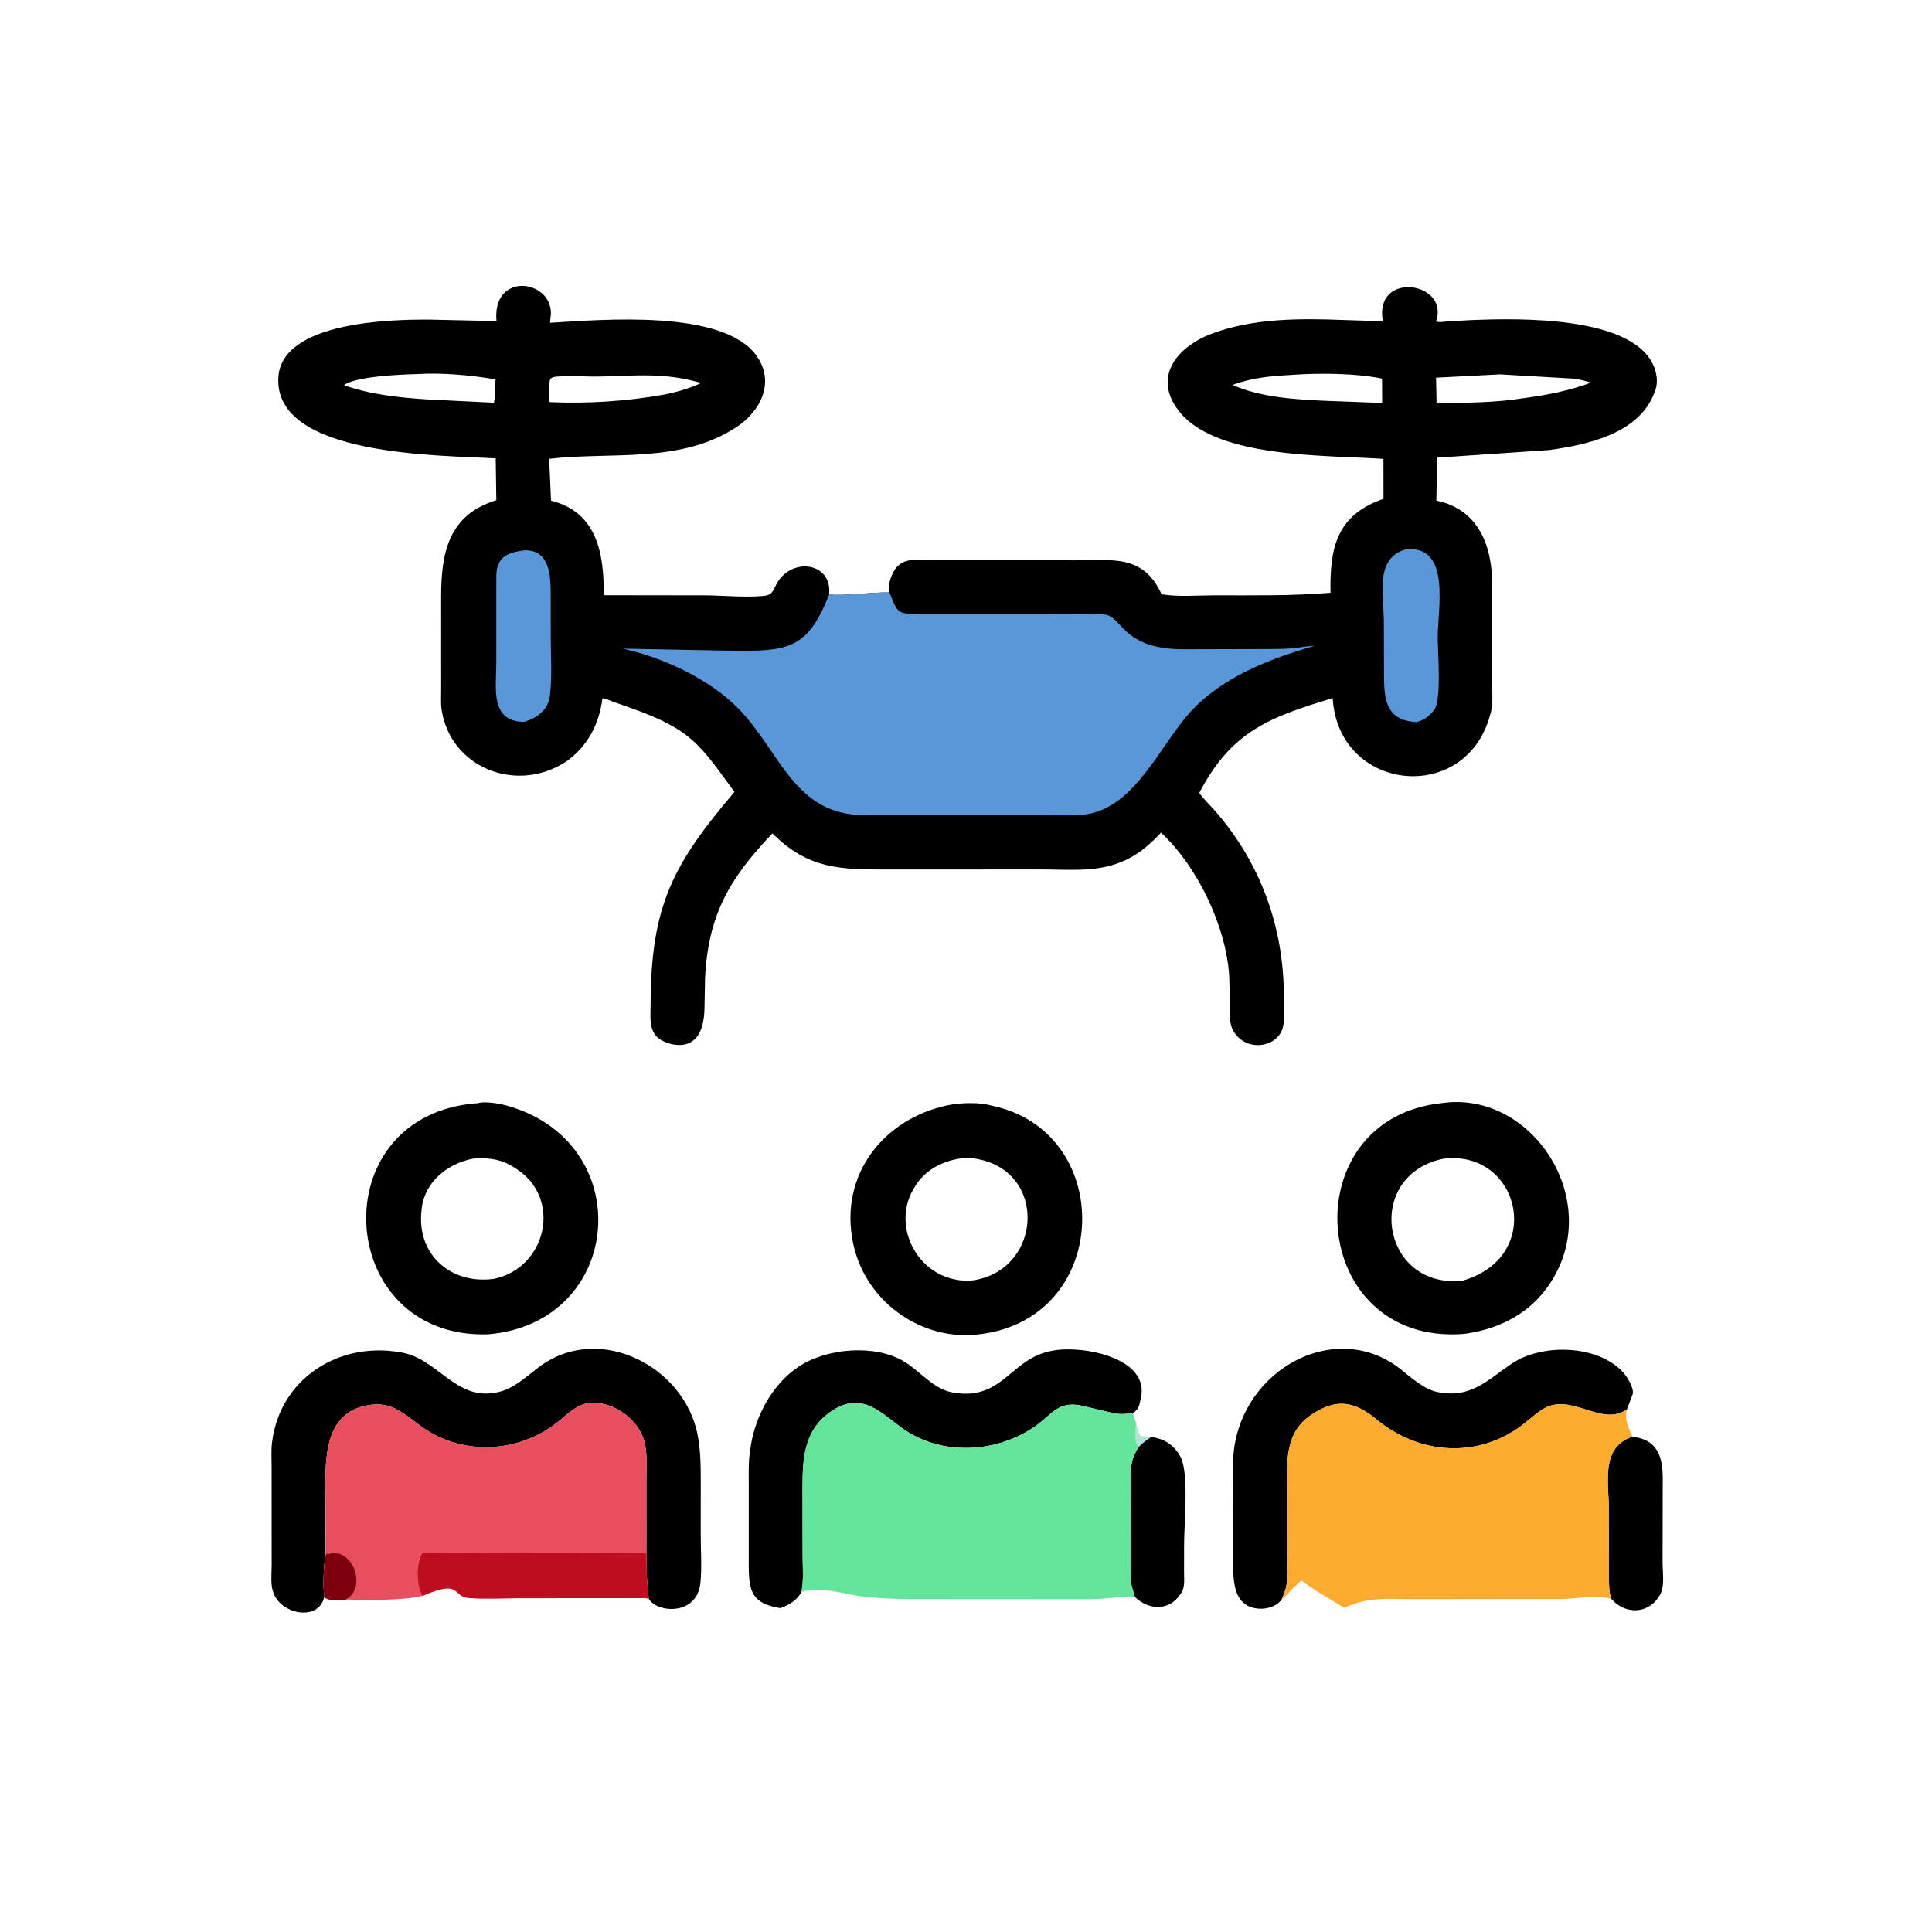 <svg version="1.1" xmlns="http://www.w3.org/2000/svg" style="display: block;" viewBox="0 0 2048 2048" width="640" height="640">
<path transform="translate(0,0)" fill="rgb(181,226,215)" d="M 1204.44 1508 C 1205.24 1512.2 1206.35 1519.27 1209.47 1522.28 L 1220.68 1523.19 C 1215.63 1526.43 1211.31 1529.46 1207.1 1533.8 L 1206.55 1533.23 C 1201.98 1527.41 1203.86 1514.93 1204.44 1508 z"/>
<path transform="translate(0,0)" fill="rgb(0,0,0)" d="M 1220.68 1523.19 C 1232.62 1525.29 1241.14 1529.49 1248.41 1539.44 L 1251.39 1544.29 C 1260.5 1561.39 1255.24 1614.69 1255.21 1635.9 L 1255.13 1666.19 C 1255.1 1673.6 1256.44 1682.61 1251.9 1688.98 L 1250.95 1690.38 C 1239.88 1706.49 1220.91 1707.17 1205.97 1695.5 L 1203.02 1692.84 L 1199.68 1681.5 C 1198.18 1674.57 1198.75 1666.6 1198.7 1659.51 L 1198.61 1575.01 C 1198.66 1557.94 1197.55 1548.25 1207.1 1533.8 C 1211.31 1529.46 1215.63 1526.43 1220.68 1523.19 z"/>
<path transform="translate(0,0)" fill="rgb(0,0,0)" d="M 1730.39 1522.98 C 1759.04 1526.21 1762.86 1546.97 1762.56 1570.32 L 1762.37 1656.3 C 1762.36 1666.41 1765.03 1682.01 1759.36 1691.05 L 1758.5 1692.45 C 1746.73 1711.27 1722.38 1711.49 1708.05 1694.82 C 1705.72 1688.25 1705.66 1681.24 1705.56 1674.38 L 1705.4 1599.2 C 1705.42 1571.5 1696.55 1534.04 1730.39 1522.98 z"/>
<path transform="translate(0,0)" fill="rgb(0,0,0)" d="M 849.504 1687.67 C 845.184 1696.16 835.88 1701.72 827.205 1704.7 C 797.26 1699.95 793.763 1686.91 793.708 1659.78 L 793.706 1573.31 C 793.728 1562.29 793.266 1550.74 794.811 1539.82 L 796.199 1530.56 C 801.907 1498.95 819.169 1467.31 846.124 1449.05 C 875.476 1429.17 926.45 1424.6 957.625 1442.82 C 974.774 1452.84 989.056 1472.27 1009.35 1476 C 1061.48 1485.56 1070.11 1442.85 1110.56 1432.92 L 1112.34 1432.5 C 1142.83 1424.77 1219.44 1437.86 1209.36 1481.98 L 1208.04 1488 C 1206.8 1493.04 1205.11 1494.9 1201.07 1498.13 C 1194.18 1498.76 1187.85 1499.5 1181 1498.2 L 1146 1489.96 C 1120.97 1484.94 1115.13 1499.88 1096.2 1512.72 C 1056.37 1539.74 1001.05 1543.25 960.288 1516.6 C 935.353 1500.29 914.159 1471.01 877.873 1498.44 C 848.79 1520.41 850.773 1555.25 850.736 1587.69 L 850.818 1649.49 C 850.897 1661.98 852.077 1675.43 849.504 1687.67 z"/>
<path transform="translate(0,0)" fill="rgb(0,0,0)" d="M 1358.42 1696.09 L 1354.82 1699.5 C 1348.19 1704.69 1339.17 1706.18 1331 1704.86 C 1309.02 1701.32 1307.39 1678.46 1307.25 1661.18 L 1307.13 1572.15 C 1307.13 1557.89 1306.46 1543.4 1309.15 1529.34 C 1324.95 1446.67 1418.78 1399.68 1484.61 1451.31 C 1496.23 1460.43 1509.86 1473.42 1525.06 1475.88 L 1527 1476.16 C 1559.53 1481.73 1577.2 1462.81 1602.05 1445.79 C 1633.88 1423.99 1693.24 1425.05 1720.37 1454.58 C 1724.75 1459.35 1732.1 1470.84 1730.78 1477.61 L 1724.65 1494 C 1696.52 1513.52 1665.04 1474.31 1634.33 1494.5 C 1625.05 1500.6 1617.12 1508.6 1607.88 1514.79 C 1560.52 1546.52 1501.95 1539.95 1459.4 1504.83 C 1436.77 1486.16 1417.6 1481.17 1389.83 1499.91 C 1361.65 1518.94 1364.33 1549.56 1364.34 1579.28 L 1364.4 1648.07 C 1364.43 1661.74 1366.47 1676.74 1361.02 1689.5 L 1358.42 1696.09 z"/>
<path transform="translate(0,0)" fill="rgb(0,0,0)" d="M 1011.38 1170.37 C 1023.4 1169.06 1037.84 1168.6 1049.61 1171.61 L 1056.61 1173.25 C 1182.33 1204.41 1177.21 1395.63 1040.84 1414.04 C 976.626 1423.63 914.892 1378.28 903.691 1314.5 L 903.1 1311.13 C 891.795 1239.19 942.212 1181.6 1011.38 1170.37 z M 1016.53 1228.22 C 997.928 1231.56 982.291 1239.76 971.232 1255.5 L 967.439 1261.94 C 947.068 1299.09 969.994 1347 1011 1356 L 1012.37 1356.31 C 1018.89 1357.74 1026.75 1358.04 1033.33 1356.93 C 1104.04 1344.58 1110.29 1243.68 1037.5 1228.87 L 1036.26 1228.6 C 1030.48 1227.42 1022.38 1227.46 1016.53 1228.22 z"/>
<path transform="translate(0,0)" fill="rgb(0,0,0)" d="M 506.535 1169.39 C 513.643 1167.23 528.426 1169.63 535.643 1171.56 C 676.806 1209.28 662.472 1402.06 517.49 1414.43 C 354.318 1419.88 339.911 1181.05 506.535 1169.39 z M 500.995 1228.26 C 474.537 1233.63 450.524 1252.43 447.121 1280.5 L 446.894 1282.28 C 441.098 1330.01 478.016 1361.61 522.998 1355.72 C 579.158 1344.87 597.018 1269.67 546.099 1238.21 L 540.541 1234.96 C 528.391 1228.08 514.629 1227.08 500.995 1228.26 z"/>
<path transform="translate(0,0)" fill="rgb(0,0,0)" d="M 1528.49 1169.31 C 1626.92 1155.08 1705.5 1279.95 1637.72 1367.94 C 1616.7 1395.23 1585.07 1409.81 1551.39 1414.05 C 1386.33 1426.44 1368.74 1185.98 1528.49 1169.31 z M 1530.59 1228.18 C 1444.9 1245.31 1463.54 1367.14 1550.56 1357.52 C 1638.37 1332.07 1611.44 1218.87 1530.59 1228.18 z"/>
<path transform="translate(0,0)" fill="rgb(0,0,0)" d="M 344.028 1691.18 C 339.277 1719.96 297.125 1711.38 289.74 1688 L 289.115 1686.14 C 286.725 1678.4 288.007 1666.6 287.989 1658.53 L 287.929 1555.33 C 287.935 1546.76 287.316 1537.61 288.364 1529.11 C 296.783 1460.82 359.854 1421.93 424.355 1433.5 L 426.27 1433.83 C 463.999 1440.59 483.256 1484.92 526 1476.11 L 527.356 1475.85 C 545.773 1472.16 559.173 1457.66 573.915 1447.25 C 637.268 1402.52 725.967 1449.43 739.586 1521.41 L 740.023 1524 C 742.916 1540.39 742.824 1556.72 742.834 1573.3 L 742.789 1625.57 C 742.759 1642.74 744.165 1661.03 742.447 1678.04 C 738.941 1712.74 696.991 1710.08 687.78 1694.98 C 684.698 1671.97 685.226 1649.16 685.202 1625.99 L 685.175 1567.48 C 685.153 1554.57 686.442 1540 682.908 1527.5 C 676.476 1504.74 651.985 1487.03 628.641 1486.98 C 612.757 1486.95 602.549 1498.4 591.027 1507.57 C 550.495 1539.83 492.519 1543.33 449.71 1514.25 C 429.065 1500.22 416.246 1484.3 389 1489.87 L 387.409 1490.18 C 340.682 1499.86 344.984 1554.39 345.075 1590.79 L 345.215 1647.23 C 343.656 1653.7 341.637 1683.58 344.028 1691.18 z"/>
<path transform="translate(0,0)" fill="rgb(232,79,94)" d="M 345.673 1647.23 L 345.075 1590.79 C 344.984 1554.39 340.682 1499.86 387.409 1490.18 L 389 1489.87 C 416.246 1484.3 429.065 1500.22 449.71 1514.25 C 492.519 1543.33 550.495 1539.83 591.027 1507.57 C 602.549 1498.4 612.757 1486.95 628.641 1486.98 C 651.985 1487.03 676.476 1504.74 682.908 1527.5 C 686.442 1540 685.153 1554.57 685.175 1567.48 L 685.198 1625.99 C 685.226 1649.16 684.698 1671.97 687.78 1694.98 C 684.516 1693.46 679.94 1694.06 676.434 1694.07 L 549.843 1694.16 C 532.585 1694.17 514.689 1695.15 497.5 1693.99 C 478.458 1692.7 490.265 1673.21 447.769 1691.71 C 430.657 1696.43 386.342 1696.4 368.483 1695.55 L 365.882 1695.43 C 359.305 1696.78 350.822 1697.35 344.814 1694 L 344.028 1691.18 C 341.637 1683.58 343.656 1653.7 345.673 1647.23 z"/>
<path transform="translate(0,0)" fill="rgb(126,0,15)" d="M 344.028 1691.18 C 341.637 1683.58 343.656 1653.7 345.673 1647.23 L 348.608 1647.34 C 373.388 1639.24 390.373 1683.63 365.882 1695.88 C 359.305 1696.78 350.822 1697.35 344.814 1694 L 344.028 1691.18 z"/>
<path transform="translate(0,0)" fill="rgb(190,13,32)" d="M 685.206 1625.99 C 685.226 1649.16 684.698 1671.97 687.78 1694.98 C 684.516 1693.46 679.94 1694.06 676.434 1694.07 L 549.843 1694.16 C 532.585 1694.17 514.689 1695.15 497.5 1693.99 C 478.458 1692.7 490.265 1673.21 447.769 1691.71 C 441.241 1679.47 441.097 1657.08 448.223 1645.7 L 685.107 1646.44 L 685.206 1625.99 z"/>
<path transform="translate(0,0)" fill="rgb(251,171,48)" d="M 1358.42 1696.09 L 1361.02 1689.5 C 1366.47 1676.74 1364.43 1661.74 1364.4 1648.07 L 1364.34 1579.28 C 1364.33 1549.56 1361.65 1518.94 1389.83 1499.91 C 1417.6 1481.17 1436.77 1486.16 1459.4 1504.83 C 1501.95 1539.95 1560.52 1546.52 1607.88 1514.79 C 1617.12 1508.6 1625.05 1500.6 1634.33 1494.5 C 1665.04 1474.31 1696.52 1513.52 1724.65 1494 C 1721.72 1504.63 1726.04 1512.95 1730.39 1522.98 C 1696.55 1534.04 1705.42 1571.5 1705.4 1599.2 L 1705.56 1674.38 C 1705.66 1681.24 1705.72 1688.25 1707.89 1694.82 C 1692.28 1690.36 1672.94 1694.56 1656.7 1694.97 L 1499.42 1695.17 C 1472.78 1695.17 1449.33 1692.27 1424.96 1704.54 C 1410.07 1694.54 1393.66 1686.59 1379.66 1675.42 C 1371.92 1681.59 1365.53 1689.23 1358.42 1696.09 z"/>
<path transform="translate(0,0)" fill="rgb(100,228,155)" d="M 849.504 1687.67 C 852.077 1675.43 850.897 1661.98 850.818 1649.49 L 850.736 1587.69 C 850.773 1555.25 848.79 1520.41 877.873 1498.44 C 914.159 1471.01 935.353 1500.29 960.288 1516.6 C 1001.05 1543.25 1056.37 1539.74 1096.2 1512.72 C 1115.13 1499.88 1120.97 1484.94 1146 1489.96 L 1181 1498.2 C 1187.85 1499.5 1194.18 1498.76 1201.07 1498.13 C 1201.96 1500.89 1202.81 1505.74 1204.44 1508 C 1203.86 1514.93 1201.98 1527.41 1206.55 1533.23 L 1207.1 1533.8 C 1197.55 1548.25 1198.66 1557.94 1198.61 1575.01 L 1198.7 1659.51 C 1198.75 1666.6 1198.18 1674.57 1199.68 1681.5 L 1203.02 1692.84 C 1193.5 1691.6 1169.11 1695.25 1156.35 1695.21 L 965.97 1695.09 C 950.019 1695.03 933.66 1694.4 917.776 1692.83 C 899.271 1691.01 867.243 1680.41 849.504 1687.67 z"/>
<path transform="translate(0,0)" fill="rgb(0,0,0)" d="M 942.876 627.955 L 942.614 627.099 C 940.949 620.222 944.57 610.182 948.281 604.288 C 957.17 590.17 972.736 593.862 986.919 593.893 L 1139.88 593.949 C 1178.88 593.984 1211.98 587.28 1231.28 629.92 C 1248.68 632.921 1269.09 631.063 1286.86 631.05 C 1328.08 631.021 1369.29 631.773 1410.4 628.364 C 1409.44 580.12 1417.21 545.763 1466.57 528.786 L 1466.49 486.466 C 1407.15 482.286 1292.9 486.229 1251.76 438.227 C 1220.55 401.802 1245.87 368.069 1285.19 353.464 C 1328.4 337.413 1377.64 337.425 1423.16 339.201 L 1465.92 340.574 C 1455.92 286.755 1536.99 298.18 1522.3 340.812 C 1525.92 342.054 1531.3 340.912 1535.09 340.651 L 1562.6 339.174 C 1608.54 337.509 1727.43 334.671 1752.01 385.875 C 1755.99 394.166 1757.88 404.437 1754.85 413.392 L 1752.94 418.197 C 1735.84 460.059 1682.3 471.437 1642.58 477.038 L 1523.67 485.135 L 1522.55 530.68 C 1567.5 539.834 1581.7 578.962 1581.74 618.955 L 1581.7 721.948 C 1581.68 732.373 1582.82 744.07 1580.57 754.226 L 1579.42 758.5 C 1553 853.931 1418.57 839.37 1412.69 740.017 C 1346.88 760.008 1306.6 774.468 1272.75 837.727 L 1271.32 840.454 C 1275.64 846.945 1281.75 852.555 1286.93 858.395 C 1335.27 912.882 1360.49 981.124 1360.93 1054.12 C 1360.99 1064.44 1362.1 1076.73 1360.39 1086.81 C 1356.31 1110.79 1321.21 1116.07 1307.66 1093.27 C 1302.58 1084.72 1303.83 1074.15 1303.75 1064.58 L 1303.03 1035 C 1299.94 982.871 1269.89 918.985 1230.73 882.684 C 1217.44 896.85 1203.58 908.547 1185 915.094 L 1183.24 915.722 C 1158.44 924.457 1129.74 921.617 1103.93 921.664 L 939.626 921.713 C 890.053 921.654 856.781 921.297 818.831 883.477 C 774.521 929.936 750.774 968.366 747.396 1036.61 L 746.798 1067.71 C 746.614 1089.4 740.156 1112.7 711.59 1106.8 L 705.515 1104.79 C 686.619 1097.63 689.611 1080.4 689.662 1064.17 C 689.987 959.922 713.516 915.904 778.564 839.498 C 741.318 788.41 732.486 773.665 671.298 751.415 L 649.426 743.689 C 646.601 742.686 642.751 740.716 639.833 740.345 L 638.593 740.394 C 635.19 767.054 623.697 789.679 601.949 806.028 L 599 807.988 C 546.808 841.406 477.603 813.423 468.176 752.685 C 467.087 745.67 467.658 737.613 467.643 730.5 L 467.612 632.258 C 467.674 587.606 474.67 545.736 526.134 530.274 L 525.465 485.91 C 469.586 482.5 290.045 484.553 295.083 400 C 298.612 340.768 415.122 338.6 455.065 338.814 L 526.288 340.389 C 521.621 287.675 584.755 296.135 583.988 332.661 L 582.988 342.204 C 640.16 338.671 765.91 328.032 801.5 376.51 C 821.928 404.336 806.916 435.612 780.5 452.889 C 720.745 491.971 647.257 478.633 582.144 486.398 L 584.102 530.739 C 633.417 542.939 640.301 587.51 639.985 630.93 L 748 631.077 C 768.103 631.277 789.027 633.459 809.084 631.724 C 818.197 630.935 818.959 627.239 822.759 619.83 C 837.572 590.942 878.981 595.533 879.058 625.758 L 878.904 630.292 C 895.93 631.733 922.613 627.707 942.876 627.955 z M 1590.07 396.86 L 1522.29 400.348 L 1522.81 426.895 C 1552.88 427.257 1585.05 426.868 1614.76 422.133 C 1639.54 418.857 1663.24 414.291 1686.74 405.543 C 1680.45 403.826 1674.37 402.137 1667.87 401.357 L 1590.07 396.86 z M 609.421 398.435 C 574.94 399.979 584.669 395.996 581.559 425.199 L 582.109 426.24 C 623.286 428.097 664.698 425.401 705.225 418.066 C 718.581 415.209 730.856 411.83 743.259 405.976 C 693.592 391.295 654.77 401.88 609.421 398.435 z M 1368.96 397.452 C 1347.71 398.558 1326.57 400.422 1306.53 408.117 C 1336.78 421.346 1372.98 423.462 1405.75 424.922 L 1465.16 427.146 L 1464.99 401.362 C 1438.46 395.625 1397.16 395.229 1368.96 397.452 z M 441.87 396.563 C 424.866 396.963 377.484 398.896 364.634 408.238 C 391.904 418.256 423.535 421.473 452.462 423.402 L 523.527 426.899 C 525.408 420.051 524.746 409.48 525.266 402.137 C 498.133 397.625 469.405 394.914 441.87 396.563 z"/>
<path transform="translate(0,0)" fill="rgb(90,151,216)" d="M 1490.97 582.098 C 1538.22 578.584 1524.08 644.475 1524.02 675.819 C 1524 690.235 1528.51 743.269 1519.95 753.075 L 1519.13 754 C 1513.67 760.415 1509.72 763.026 1501.79 765.47 C 1465.23 763.633 1467.27 735.962 1467.08 707.622 L 1466.95 659.292 C 1466.9 630.977 1456.82 590.976 1490.97 582.098 z"/>
<path transform="translate(0,0)" fill="rgb(90,151,216)" d="M 556.461 583.336 L 558.324 583.371 C 585.011 584.394 583.696 615.423 583.755 634.844 L 583.804 675.043 C 583.798 695.177 585.382 716.84 582.969 736.745 L 582.747 738.5 C 581.106 752.58 568.256 761.781 555.41 765.233 C 519.067 764.84 526.108 728.767 526.062 703.274 L 526.112 611.148 C 526.207 591.131 536.548 585.614 556.461 583.336 z"/>
<path transform="translate(0,0)" fill="rgb(90,151,216)" d="M 878.904 630.292 C 895.93 631.733 922.613 627.707 942.876 627.955 C 951.323 649.135 950.679 650.779 972.495 650.8 L 1111.49 650.768 C 1131.13 650.767 1151.31 649.767 1170.86 651.445 C 1189.75 653.067 1188.94 688.304 1254.74 688.244 L 1341.59 688.016 C 1355.4 687.956 1368.85 688.076 1382.5 685.527 L 1393.75 684.519 C 1345.56 698.514 1295.03 717.718 1260.82 755.854 C 1228.8 791.563 1200.88 860.245 1146.37 863.725 C 1133.17 864.568 1119.68 864.055 1106.43 864.064 L 915.631 864.037 C 841.936 863.764 827.446 797.442 783.5 751.921 C 752.907 720.232 703.535 697.129 660.18 687.588 L 786.181 690 C 838.979 689.897 857.522 684.156 878.904 630.292 z"/>
</svg>